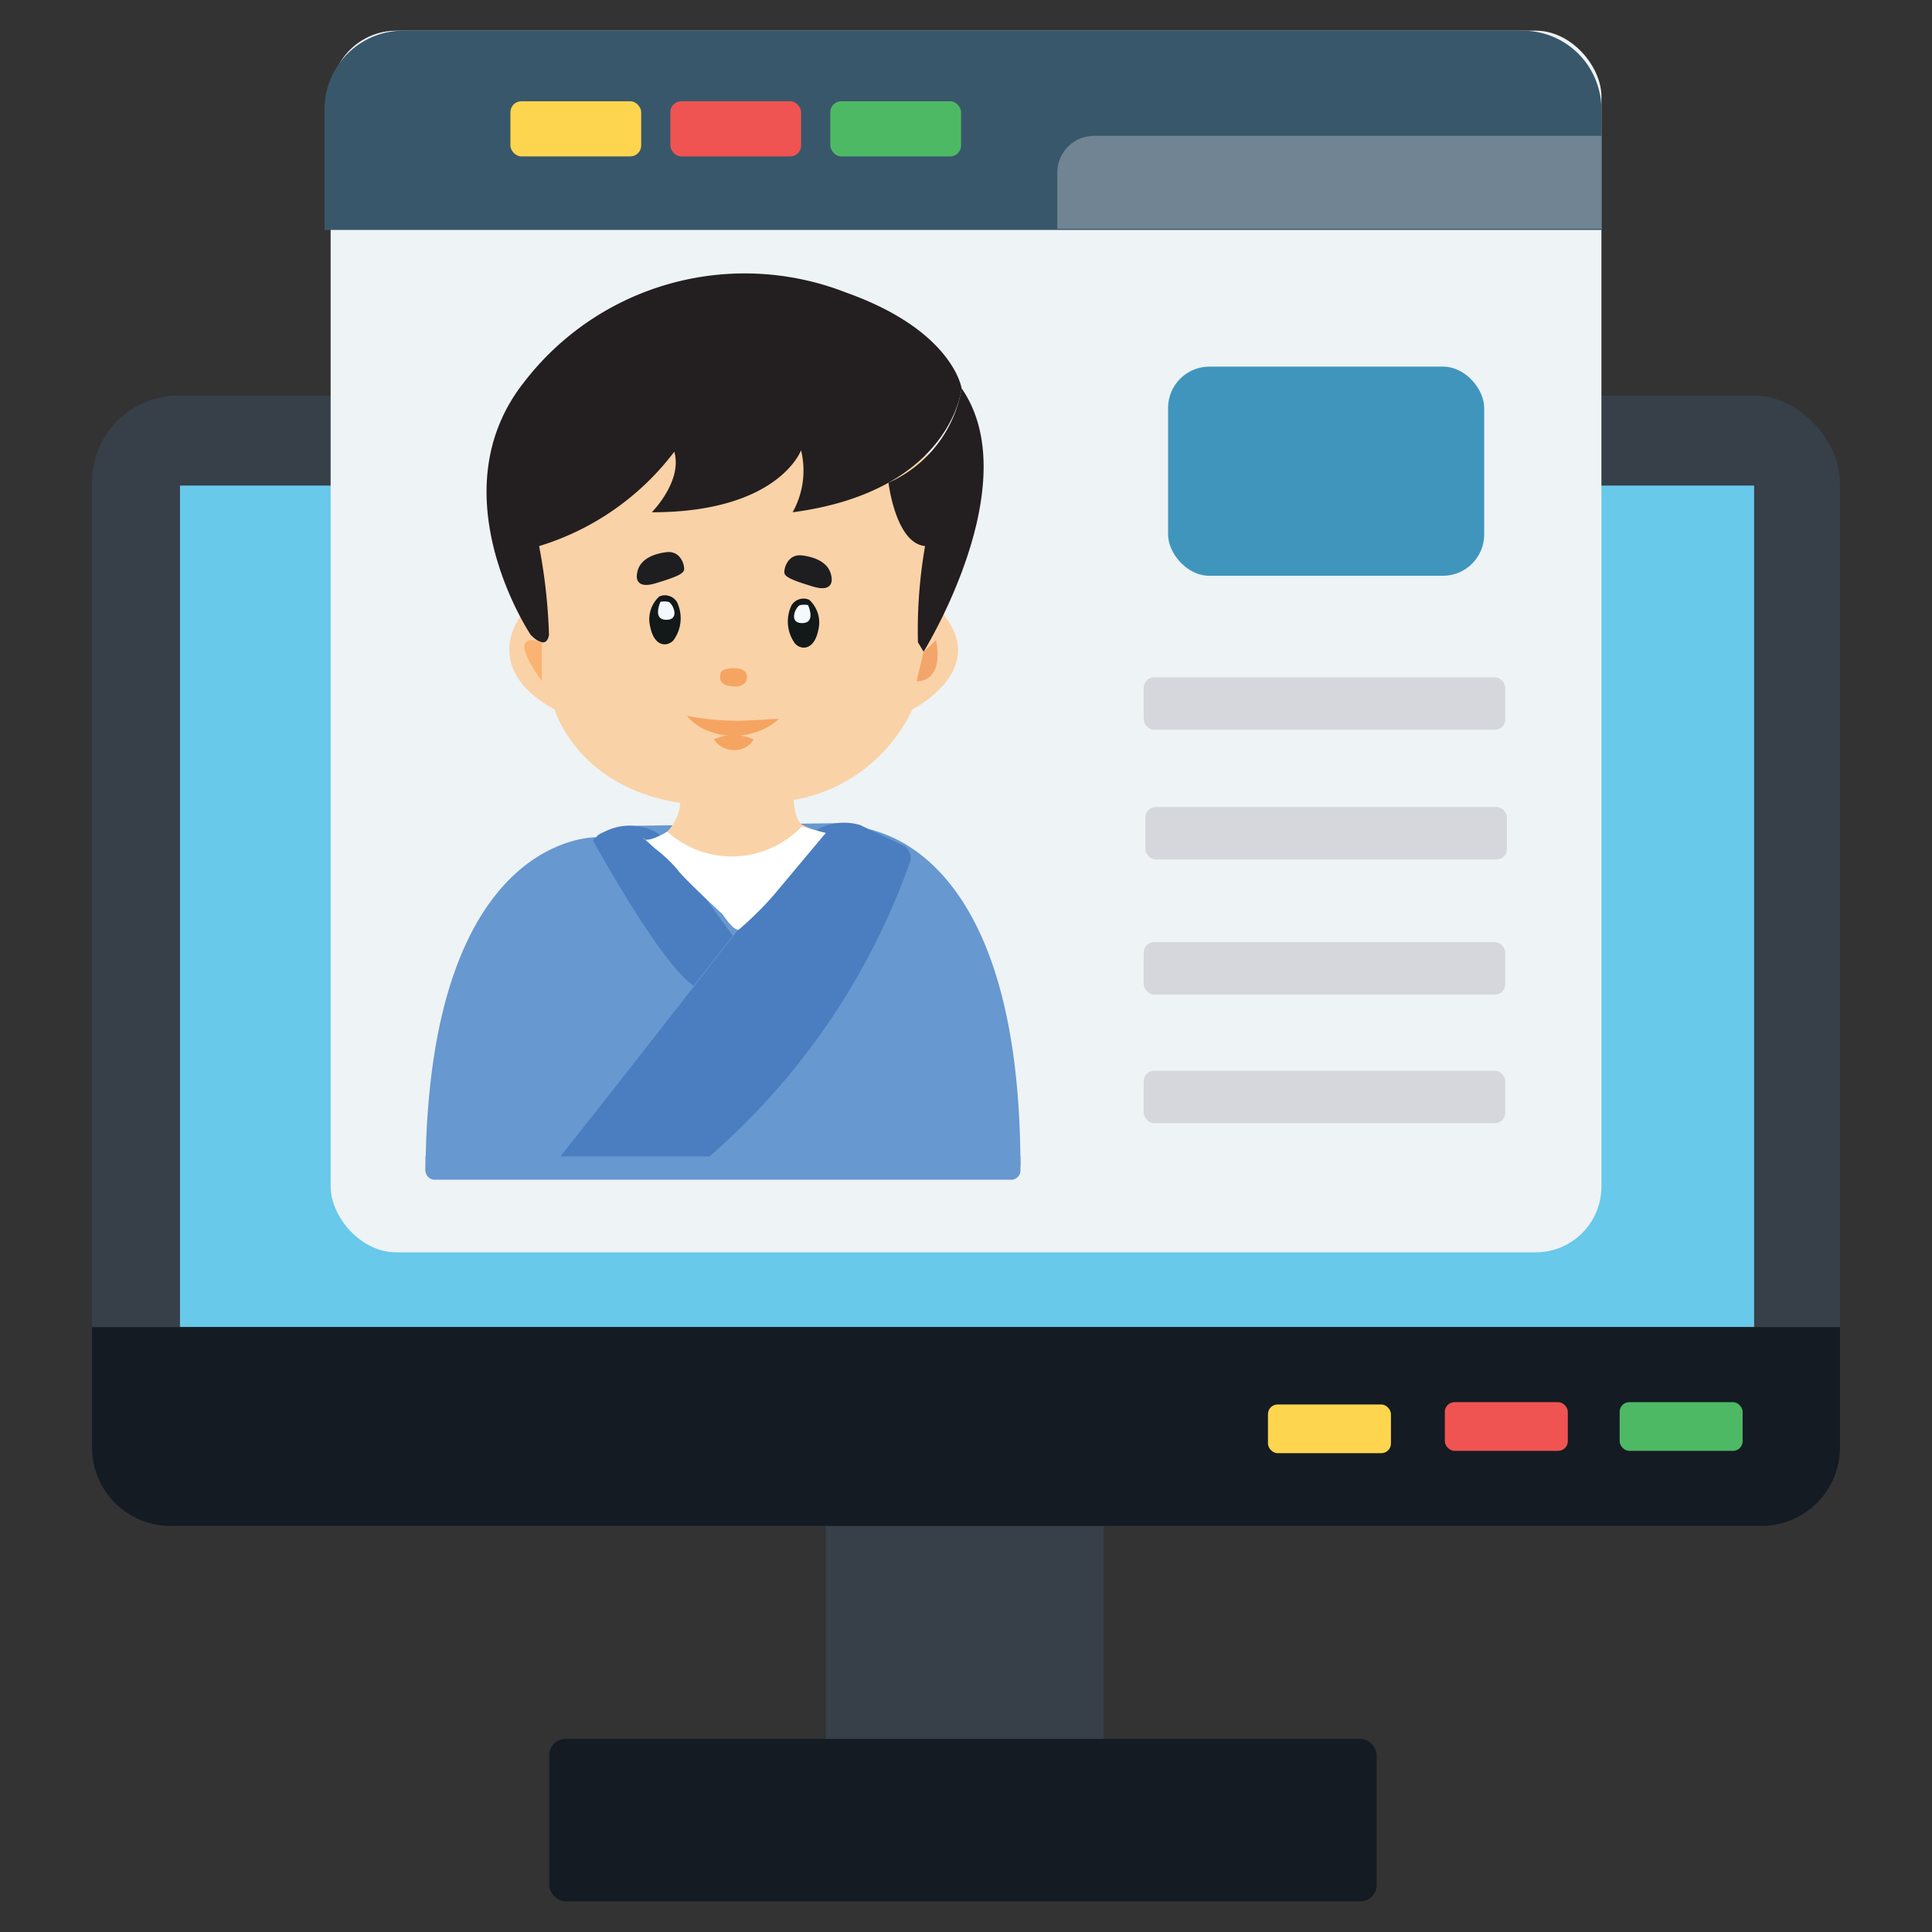 <svg xmlns="http://www.w3.org/2000/svg" id="Layer_1" data-name="Layer 1" width="64" height="64" viewBox="0 0 64 64"><rect x="0" y="0" width="64" height="64" fill="#333333" stroke="none"/><defs><style>.cls-1{fill:#373f49;}.cls-2{fill:#68c9ea;}.cls-3{fill:#141b23;}.cls-4{fill:#fed54e;}.cls-5{fill:#ef5452;}.cls-6{fill:#4eb965;}.cls-7{fill:#eef3f5;}.cls-8{fill:#4095bd;}.cls-9{fill:#d5d7dc;}.cls-10{fill:#39576a;}.cls-11{fill:#708493;}.cls-12{fill:#ededee;}.cls-13{fill:#fff;}.cls-14{fill:#6798d0;}.cls-15{fill:#4a7ec0;}.cls-16{fill:#fad2a7;}.cls-17{fill:#231e20;}.cls-18{fill:#fbb373;}.cls-19{fill:#f2a66c;}.cls-20{fill:#1e1e21;}.cls-21{fill:#131819;}.cls-22{fill:#f3f9fc;}.cls-23{fill:#f6a462;}</style></defs><rect class="cls-1" x="3.049" y="13.103" width="57.902" height="37.446" rx="2.857"></rect><rect class="cls-1" x="27.354" y="49.907" width="9.205" height="9.881"></rect><rect class="cls-2" x="5.962" y="16.085" width="52.146" height="27.876"></rect><path class="cls-3" d="M3.049,43.961H60.951a0,0,0,0,1,0,0v3.986a2.602,2.602,0,0,1-2.602,2.602H5.651a2.602,2.602,0,0,1-2.602-2.602V43.961a0,0,0,0,1,0,0Z"></path><rect class="cls-4" x="42.003" y="46.526" width="4.074" height="1.612" rx="0.318"></rect><rect class="cls-5" x="47.862" y="46.449" width="4.074" height="1.612" rx="0.318"></rect><rect class="cls-6" x="53.653" y="46.449" width="4.074" height="1.612" rx="0.318"></rect><rect class="cls-3" x="18.195" y="57.604" width="27.408" height="5.38" rx="0.535"></rect><rect class="cls-7" x="10.953" y="1.016" width="42.096" height="40.469" rx="2.177"></rect><rect class="cls-8" x="38.694" y="12.145" width="10.472" height="6.928" rx="1.368"></rect><rect class="cls-9" x="37.888" y="22.438" width="11.976" height="1.736" rx="0.343"></rect><rect class="cls-9" x="37.942" y="26.734" width="11.976" height="1.736" rx="0.343"></rect><rect class="cls-9" x="37.888" y="31.21" width="11.976" height="1.736" rx="0.343"></rect><rect class="cls-9" x="37.888" y="35.47" width="11.976" height="1.736" rx="0.343"></rect><path class="cls-10" d="M13.357,1.016H50.441a2.607,2.607,0,0,1,2.607,2.607V7.616a0,0,0,0,1,0,0H10.75a0,0,0,0,1,0,0V3.623A2.607,2.607,0,0,1,13.357,1.016Z"></path><path class="cls-11" d="M36.24,4.501h16.808a0,0,0,0,1,0,0V7.58a0,0,0,0,1,0,0H35.024a0,0,0,0,1,0,0V5.717A1.216,1.216,0,0,1,36.24,4.501Z"></path><rect class="cls-4" x="16.908" y="3.355" width="4.332" height="1.826" rx="0.361"></rect><rect class="cls-5" x="22.206" y="3.355" width="4.332" height="1.826" rx="0.361"></rect><rect class="cls-6" x="27.505" y="3.355" width="4.332" height="1.826" rx="0.361"></rect><polygon class="cls-12" points="22.964 27.215 24.883 30.174 24.519 31.004 21.307 27.365 22.964 27.215"></polygon><polygon class="cls-13" points="24.519 29.612 26.39 27.291 27.81 27.265 24.519 31.004 23.786 30.174 24.519 29.612"></polygon><path class="cls-14" d="M14.2,38.808q1.975-.001,3.949-.017c2.248-2.529,9.457-10.66,9.954-11.528l-6.972.091c-.259.01-1.365.165-1.365.381,0,0-5.601-.188-5.671,11.079C14.129,38.81,14.164,38.808,14.2,38.808Z"></path><path class="cls-14" d="M33.804,38.64c-.011-11.451-5.673-11.259-5.673-11.259l-6.965,11.383C25.379,38.72,29.591,38.658,33.804,38.64Z"></path><path class="cls-15" d="M22.987,38.745A23.153,23.153,0,0,0,30.15,28.54a.465.465,0,0,0-.281-.556l-1.38-.655a1.887,1.887,0,0,0-1.365.121c-1.421,1.692-6.849,8.752-8.952,11.341Q20.58,38.773,22.987,38.745Z"></path><path class="cls-15" d="M19.637,27.827s2.22,4.078,3.339,4.824l1.302-1.648-2.471-3.39A1.817,1.817,0,0,0,19.637,27.827Z"></path><path class="cls-16" d="M21.666,27.811a1.133,1.133,0,0,0,.664-.575,1.299,1.299,0,0,0,.195-.54,1.064,1.064,0,0,0-.032-.441l3.772-.13s.011.992.279,1.177a2.763,2.763,0,0,0,.81.292l-2.13,1.536A15.346,15.346,0,0,1,24.02,30.309c-.107.018-.565-1.173-1.28-1.617A4.706,4.706,0,0,1,21.666,27.811Z"></path><path class="cls-13" d="M22.104,27.55a3.197,3.197,0,0,0,4.452-.169l.796.214L25.638,29.642a10.915,10.915,0,0,1-1.169,1.156c-.117,0-.261-.117-.535-.512,0,0-1.33-1.23-1.489-1.475a4.812,4.812,0,0,0-.746-.703l-.392-.354S21.337,27.991,22.104,27.55Z"></path><path class="cls-16" d="M18.372,23.501s1.12,3.872,6.905,3.079a5.356,5.356,0,0,0,4.945-3.079s2.525-1.28,1.052-3.113l.16-4.865-3.779-2.099H22.944l-5.505,1.306-1.12,1.633.913,4.067S15.899,22.148,18.372,23.501Z"></path><path class="cls-17" d="M22.337,14.964A8.855,8.855,0,0,1,17.859,18.09a18.529,18.529,0,0,1,.327,2.939c-.093.56-.607,0-.607,0s-3.126-4.665-.233-8.351A9.217,9.217,0,0,1,28.029,9.692c3.546,1.26,3.825,3.172,3.825,3.172S31.528,16.27,26.256,16.97a2.829,2.829,0,0,0,.28-2.053S25.79,16.97,21.591,16.97C21.591,16.97,22.617,15.944,22.337,14.964Z"></path><path class="cls-17" d="M31.855,12.864A4.16,4.16,0,0,1,29.433,15.99s.234,2.006,1.211,2.099a16.258,16.258,0,0,0-.236,3.188l.187.311S34.047,16.037,31.855,12.864Z"></path><path class="cls-18" d="M17.952,22.568V21.278S16.646,20.749,17.952,22.568Z"></path><path class="cls-19" d="M30.595,21.589l-.233.98s.92.075.647-1.362Z"></path><path class="cls-20" d="M21.104,18.991s-.14.56.612.332.918-.324.945-.446-.096-.647-.586-.586S21.165,18.562,21.104,18.991Z"></path><path class="cls-21" d="M21.839,19.76a1.024,1.024,0,0,0-.297,1.015c.14.673.577.652.77.431a1.236,1.236,0,0,0,.114-1.262A.467.467,0,0,0,21.839,19.76Z"></path><path class="cls-22" d="M21.879,19.935s-.279.598.196.597.201-.571.061-.597A.708.708,0,0,0,21.879,19.935Z"></path><path class="cls-20" d="M27.542,19.099s.14.56-.612.332-.918-.324-.945-.446.096-.647.586-.586S27.48,18.67,27.542,19.099Z"></path><path class="cls-21" d="M26.807,19.869a1.024,1.024,0,0,1,.297,1.015c-.14.673-.577.652-.77.431a1.237,1.237,0,0,1-.114-1.262A.467.467,0,0,1,26.807,19.869Z"></path><path class="cls-22" d="M26.767,20.044s.279.598-.196.597-.201-.571-.061-.597A.708.708,0,0,1,26.767,20.044Z"></path><path class="cls-23" d="M23.877,22.286s-.21.51.586.449c0,0,.35-.061.271-.385S23.9,22.115,23.877,22.286Z"></path><path class="cls-23" d="M22.757,23.714a8.81,8.81,0,0,0,1.516.16c.492.013.974-.041,1.537-.063a2.006,2.006,0,0,1-.716.424,2.299,2.299,0,0,1-.83.139,2.233,2.233,0,0,1-.827-.172A1.614,1.614,0,0,1,22.757,23.714Z"></path><path class="cls-23" d="M23.65,24.493a1.591,1.591,0,0,1,.664-.146,1.463,1.463,0,0,1,.302.037,1.857,1.857,0,0,1,.354.109.737.737,0,0,1-.663.354A.778.778,0,0,1,23.65,24.493Z"></path><path class="cls-14" d="M14.096,38.308H33.804a0,0,0,0,1,0,0v.467a.305.305,0,0,1-.305.305H14.401a.305.305,0,0,1-.305-.305v-.467A0,0,0,0,1,14.096,38.308Z"></path></svg>